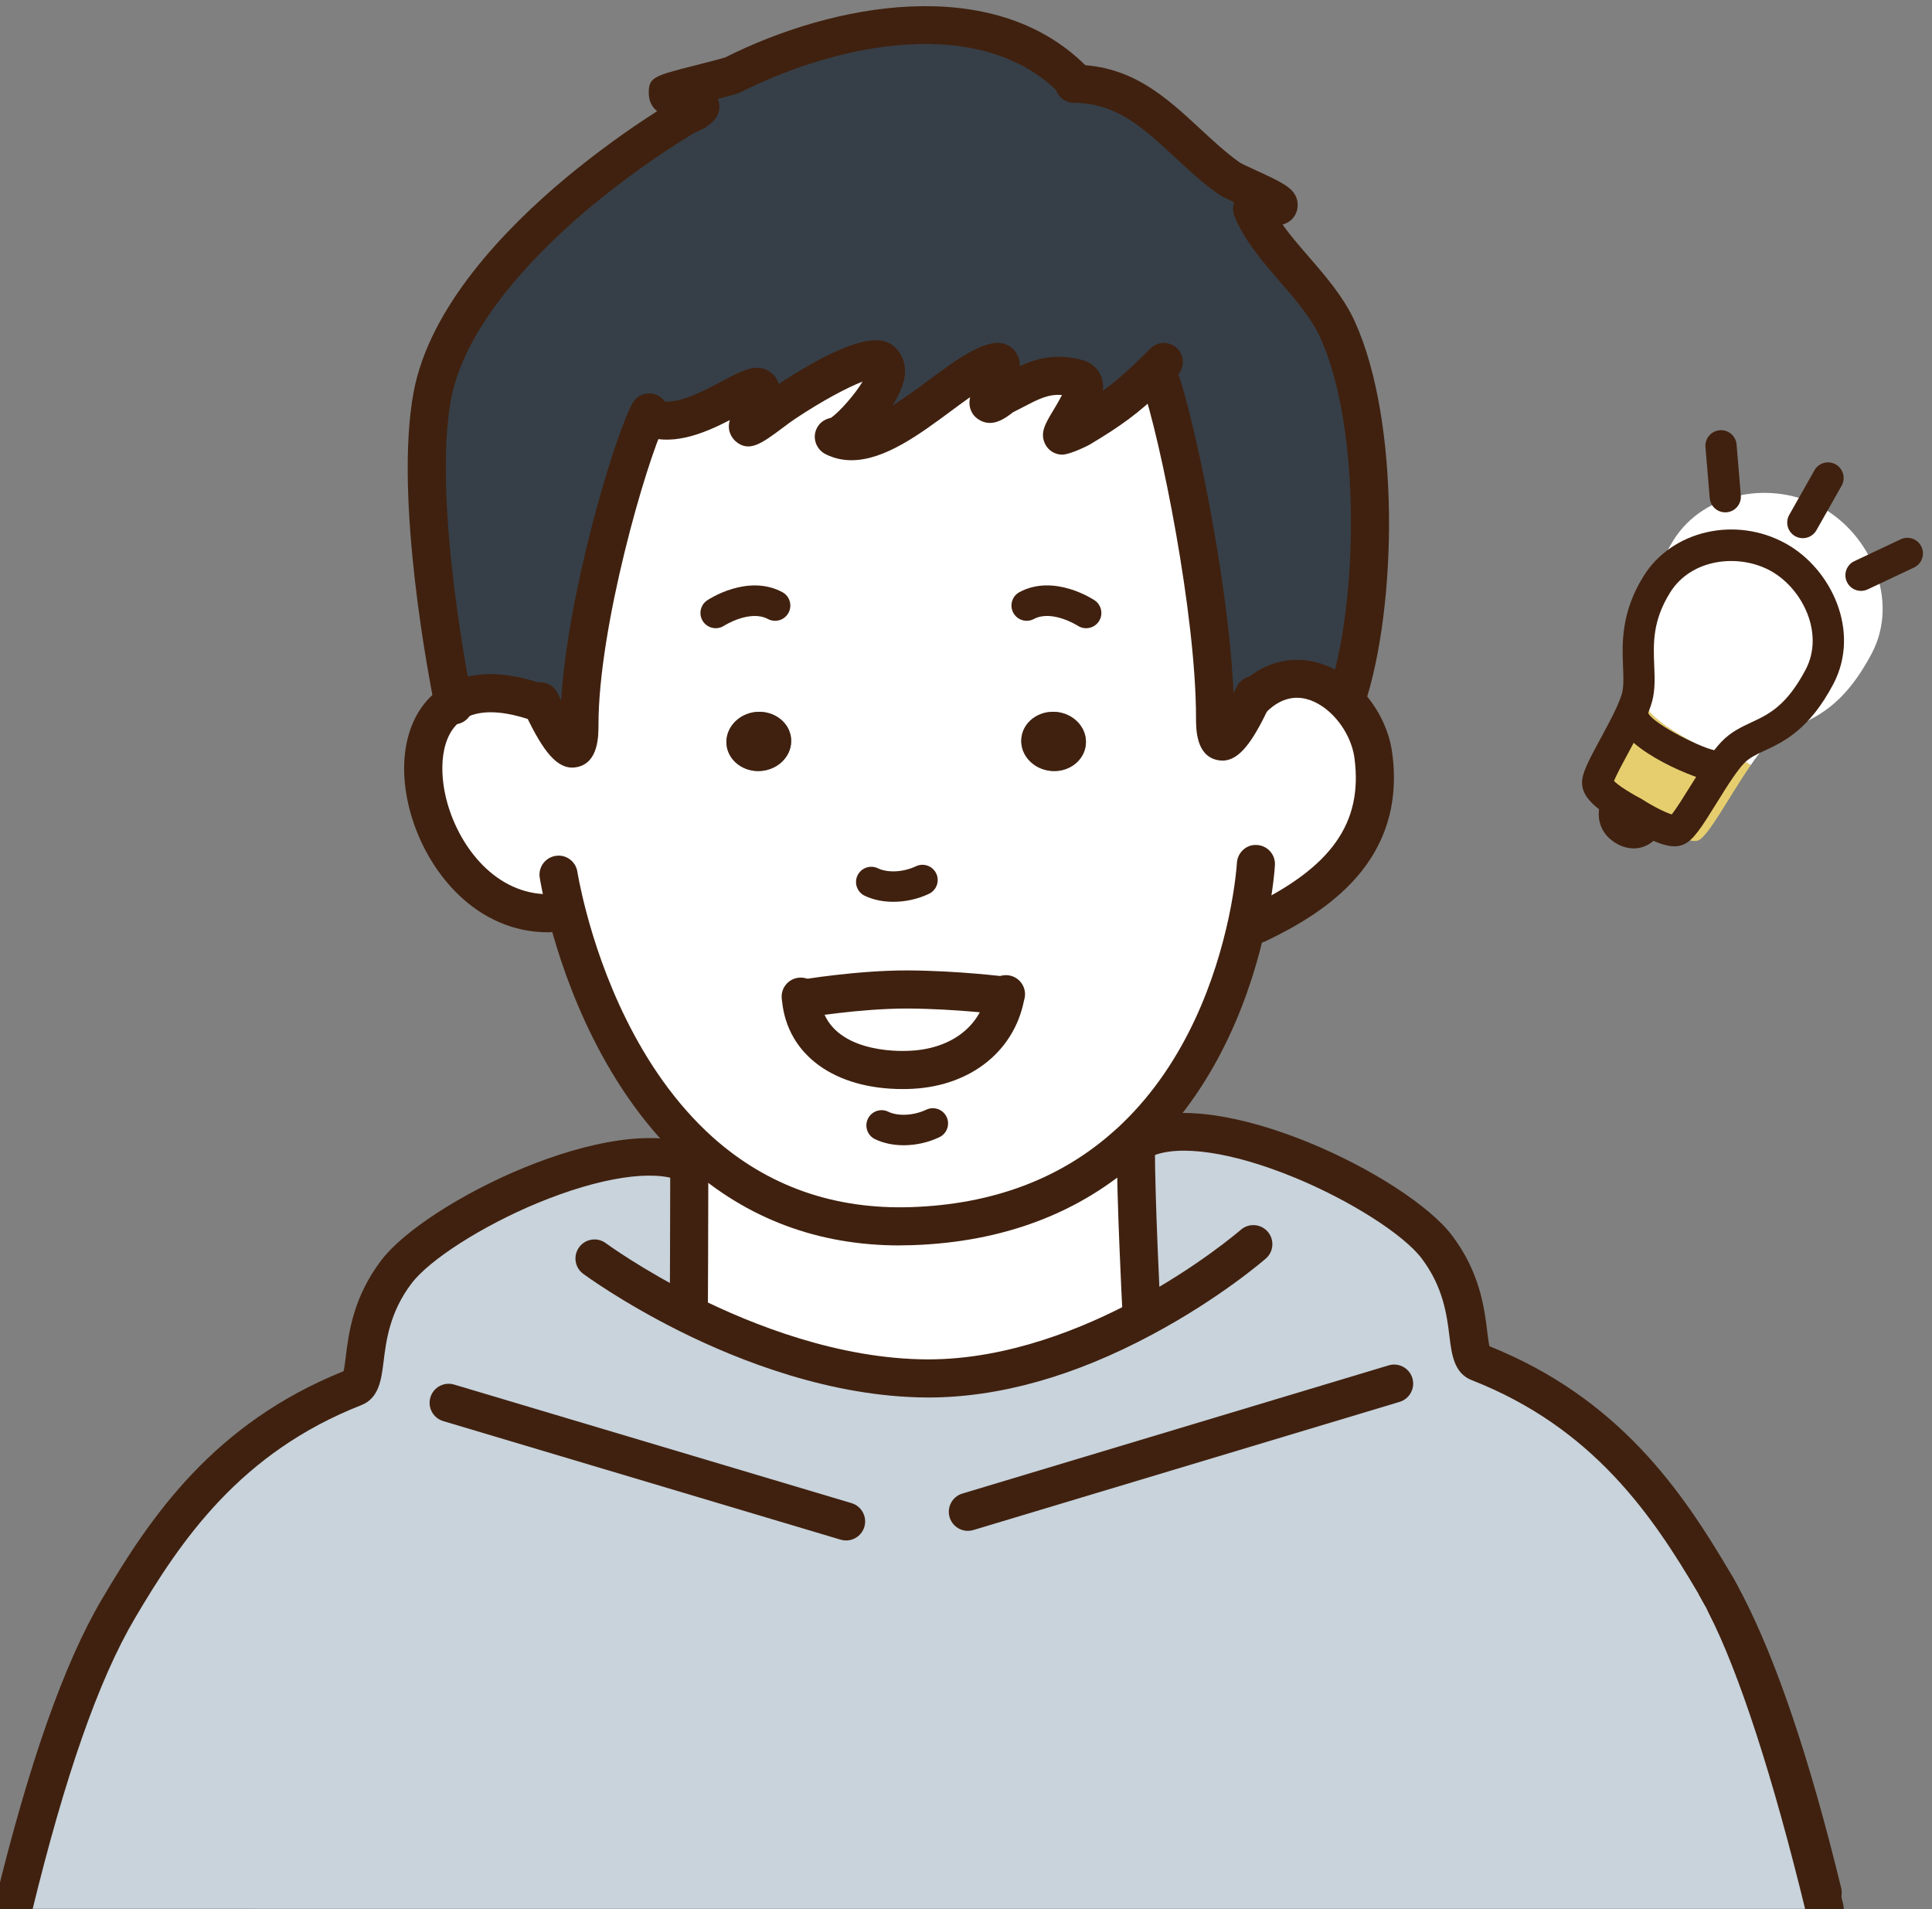 <?xml version="1.0" encoding="UTF-8"?>
<svg id="_文字" data-name="文字" xmlns="http://www.w3.org/2000/svg" version="1.1" viewBox="0 0 135.5 133.9">
  <rect x="0" y="0" width="135.5" height="133.9" fill="#808080" stroke="none"/>
  <defs>
    <style>
      .cls-1 {
        fill: #40210f;
      }

      .cls-1, .cls-2, .cls-3, .cls-4, .cls-5 {
        stroke-width: 0px;
      }

      .cls-2 {
        fill: #c8d3dc;
      }

      .cls-3 {
        fill: #e6ce6f;
      }

      .cls-4 {
        fill: #fff;
      }

      .cls-5 {
        fill: #363f48;
      }
    </style>
  </defs>
  <g>
    <path class="cls-4" d="M127.78,35.593c3.42,1.913,5.451,6.52,3.495,10.229-2.811,5.312-5.558,4.543-7.407,6.456-.331.342-.705.834-1.09,1.39l-.278-.192c-1.496-.086-6.734-2.64-7.129-4.115l-.342-.16c.278-.599.502-1.144.631-1.614.641-2.373-.919-5.472,1.689-9.673,2.148-3.474,6.99-4.243,10.432-2.319Z"/>
    <path class="cls-2" d="M48.226,92.135c4.382,2.191,10.485,4.5,16.792,4.532,5.654.021,11.052-2.052,15.178-4.265l-.15-.673s-.385-7.461-.385-11.447l-.577-.021c.192-.16.363-.331.545-.502l.534.139c5.173-2.384,17.743,3.762,20.607,7.546,2.95,3.901,1.699,7.621,2.939,8.102,8.754,3.431,13.051,9.577,16.546,15.52.139.246.278.492.417.748.118.203.235.428.342.652,2.458,4.842,4.895,12.901,6.958,21.388H.918c2.277-9.363,4.682-16.45,7.386-21.035,3.495-5.932,7.803-12.089,16.546-15.52,1.24-.481-.011-4.201,2.95-8.102,2.843-3.762,15.338-9.887,20.543-7.557,0,4.051-.032,10.314-.032,10.314l-.086.182Z"/>
    <path class="cls-3" d="M122.5,53.474l.278.192c-1.39,2.02-2.939,4.938-3.645,5.259-.46.214-1.561-.278-2.458-.748-.727-.385-1.315-.77-1.315-.77,0,0-.652-.331-1.368-.791-.812-.513-1.689-1.197-1.699-1.732-.021-.802,1.71-3.506,2.736-5.686l.342.16c.395,1.475,5.633,4.03,7.129,4.115Z"/>
    <path class="cls-4" d="M56.178,70.052c.321,3.345,3.399,5.077,7.439,4.981,3.613-.075,6.317-2.084,6.905-5.195l-.064-.011s-3.26-.417-6.766-.438c-3.495-.011-7.396.652-7.396.652l-.118.011ZM39.846,64.366l-1.39-.321c-7.685,0-11.426-11.8-6.659-14.75,1.24-.78,3.057-.962,5.537-.171l.566.064c1.005,2.138,2.736,5.269,2.736,1.635,0-7.129,3.42-18.833,4.767-21.655l.086.043c3.634,1.817,10.218-5.879,7.022.513-.428.855,1.678-.919,2.48-1.443.802-.534,5.932-3.88,6.915-2.897,1.122,1.133-2.17,4.703-3.1,5.163-.096.053-.406.053-.31.107,3.335,1.667,8.594-4.714,11.362-5.269,1.026-.203-.684,2.651-.524,2.897.15.214.93-.46,1.037-.524,1.86-.93,2.982-1.774,5.163-1.229,1.603.395-1.218,3.645-1.037,4.019.096,0,1.165-.46,1.24-.513,2.202-1.315,3.292-2.138,4.778-3.559l.812.011c1.368,3.987,3.891,16.482,3.891,23.846,0,3.538,1.646.663,2.651-1.464h.011l.075.043c2.18-2.084,4.671-1.454,6.381.214,1.058,1.037,1.806,2.458,1.988,3.891.78,5.996-3.046,9.352-8.145,11.789l-.705-.15c-.876,4.072-2.961,10.4-7.845,15.103-.182.171-.353.342-.545.502-3.517,3.174-8.39,5.505-15.146,5.729-6.413.214-11.223-2.02-14.814-5.216-5.579-4.992-8.198-12.324-9.278-16.407ZM76.155,52.202c.107-1.144-.823-2.159-2.074-2.277-1.251-.107-2.341.716-2.448,1.86s.823,2.159,2.074,2.277,2.341-.716,2.448-1.86ZM53.409,54.062c1.251-.118,2.18-1.133,2.074-2.277s-1.208-1.967-2.458-1.86c-1.24.118-2.17,1.133-2.074,2.277.107,1.144,1.208,1.977,2.458,1.86Z"/>
    <path class="cls-5" d="M45.404,29.169c-1.347,2.822-4.767,14.526-4.767,21.655,0,3.634-1.732.502-2.736-1.635l-.566-.064c-2.48-.791-4.297-.609-5.537.171-.331-1.625-2.811-14.387-1.475-21.548,1.005-5.376,5.879-10.624,10.207-14.237,2.362-1.956,4.927-3.794,7.535-5.366.16-.096,1.133-.428,1.037-.716-.235-.705-2.266-.096-2.266-.93,0-.086,4.211-1.08,4.543-1.24,6.841-3.431,17.679-5.857,23.846.31l.107.31c4.906,0,7.247,4.04,10.838,6.605.545.385,3.292,1.432,3.506,1.86.171.342-1.977-.011-1.86.31,1.186,2.95,4.575,5.334,5.996,8.465,2.971,6.552,2.897,19.058.62,25.909l-.096.096c-1.71-1.667-4.201-2.298-6.381-.214l-.075-.043h-.011c-1.005,2.127-2.651,5.002-2.651,1.464,0-7.364-2.522-19.859-3.891-23.846l-.812-.011c-1.486,1.422-2.576,2.245-4.778,3.559-.075.053-1.144.513-1.24.513-.182-.374,2.64-3.623,1.037-4.019-2.18-.545-3.303.299-5.163,1.229-.107.064-.887.738-1.037.524-.16-.246,1.55-3.1.524-2.897-2.768.556-8.027,6.937-11.362,5.269-.096-.053.214-.053.31-.107.93-.46,4.222-4.03,3.1-5.163-.983-.983-6.114,2.362-6.915,2.897-.802.524-2.907,2.298-2.48,1.443,3.196-6.392-3.388,1.304-7.022-.513l-.086-.043Z"/>
    <path class="cls-4" d="M48.343,81.639v-.513l.78-.353c3.591,3.196,8.401,5.43,14.814,5.216,6.755-.224,11.629-2.555,15.146-5.729l.577.021c0,3.987.385,11.447.385,11.447l.15.673c-4.126,2.213-9.523,4.286-15.178,4.265-6.306-.032-12.409-2.341-16.792-4.532l.086-.182s.032-6.263.032-10.314Z"/>
    <path class="cls-1" d="M74.081,49.926c1.251.118,2.18,1.133,2.074,2.277s-1.197,1.977-2.448,1.86-2.18-1.133-2.074-2.277,1.197-1.967,2.448-1.86Z"/>
    <path class="cls-4" d="M70.458,69.828l.064.011c-.588,3.11-3.292,5.12-6.905,5.195-4.04.096-7.119-1.635-7.439-4.981l.118-.011s3.901-.663,7.396-.652c3.506.021,6.766.438,6.766.438Z"/>
    <path class="cls-1" d="M55.483,51.786c.107,1.144-.823,2.159-2.074,2.277s-2.351-.716-2.458-1.86c-.096-1.144.834-2.159,2.074-2.277,1.251-.107,2.351.716,2.458,1.86Z"/>
  </g>
  <g>
    <path class="cls-1" d="M63.299,76.373c-4.759,0-8.053-2.38-8.446-6.132-.02-.119-.033-.234-.033-.349,0-.738.598-1.336,1.336-1.336.708,0,1.286.55,1.333,1.245.007.042.016.097.018.123.348,3.626,4.744,3.816,6.078,3.772,3.004-.062,5.157-1.636,5.624-4.107.01-.056.025-.112.042-.166.003-.011.005-.023.008-.034.183-.714.909-1.146,1.626-.962.701.18,1.129.883.973,1.584-.009.047-.022.097-.038.149-.733,3.686-3.933,6.12-8.176,6.209-.115.002-.231.004-.345.004Z"/>
    <path class="cls-1" d="M56.294,71.378c-.639,0-1.205-.46-1.316-1.113-.123-.728.366-1.417,1.093-1.541.163-.027,3.993-.671,7.538-.671h.087c3.55.022,6.795.432,6.931.449.732.094,1.249.763,1.156,1.495s-.76,1.249-1.494,1.157c-.032-.004-3.227-.407-6.605-.428h-.077c-3.311,0-7.049.627-7.087.634-.075.013-.151.019-.225.019Z"/>
    <path class="cls-1" d="M117.433,59.35c-.565,0-1.28-.25-2.3-.784-.53-.281-.972-.558-1.118-.652-.159-.083-.64-.34-1.163-.676-1.292-.815-1.879-1.531-1.895-2.317-.018-.671.412-1.497,1.309-3.152.364-.671.74-1.366,1.037-1.996.226-.487.375-.863.452-1.144.134-.496.107-1.132.077-1.87-.066-1.598-.156-3.789,1.432-6.346,1.996-3.226,6.488-4.249,10.012-2.278,3.167,1.771,5.247,6.151,3.298,9.848-1.695,3.204-3.494,4.043-4.808,4.655-.598.279-1.07.499-1.442.885-.204.21-.466.547-.781,1.001-.378.549-.77,1.182-1.145,1.787-1.084,1.746-1.634,2.598-2.288,2.895-.205.096-.426.145-.676.145ZM113.199,54.768c.121.121.363.331.828.623.537.346,1.028.596,1.033.599.035.018.071.038.103.06.015.01.452.294.989.578.57.299.907.429,1.093.486.324-.399.893-1.317,1.291-1.958.394-.635.807-1.299,1.203-1.876,0,0,.002-.003.003-.003.387-.559.717-.977,1.007-1.276.653-.677,1.384-1.017,2.091-1.347,1.203-.561,2.446-1.141,3.797-3.694,1.333-2.526-.211-5.672-2.431-6.914-2.204-1.232-5.576-.914-7.082,1.521-1.233,1.988-1.168,3.572-1.105,5.103.036.879.071,1.709-.152,2.533-.112.41-.296.884-.581,1.498-.325.692-.717,1.414-1.095,2.113-.356.656-.823,1.519-.991,1.954ZM113.093,54.644h0Z"/>
    <path class="cls-1" d="M120.416,54.838c-.021,0-.042,0-.063-.002-1.3-.074-6.305-2.197-6.837-4.182-.157-.584.19-1.185.774-1.34.57-.155,1.158.174,1.329.735.433.766,3.915,2.548,4.858,2.602.604.034,1.065.552,1.031,1.155-.033.582-.516,1.032-1.092,1.032ZM115.631,50.087s0,0,0,0c0,0,0,0,0,0ZM115.612,50.035"/>
    <path class="cls-1" d="M114.577,59.497c-.346,0-.759-.086-1.215-.347-1.481-.863-1.386-2.398-.961-3.22.278-.537.935-.749,1.475-.47.531.274.743.921.481,1.455-.099.223-.019.27.102.34.047.027.081.04.101.047-.007-.012.014-.038.026-.058.296-.511.954-.713,1.474-.434.52.279.736.899.476,1.428-.073.149-.482.903-1.36,1.171-.164.05-.366.089-.6.089Z"/>
    <path class="cls-1" d="M126.439,37.742c-.183,0-.368-.045-.538-.142-.526-.298-.711-.966-.414-1.492l1.769-3.126c.298-.529.966-.713,1.492-.414.526.298.711.966.414,1.492l-1.769,3.126c-.201.357-.572.556-.954.556Z"/>
    <path class="cls-1" d="M130.522,41.438c-.411,0-.804-.232-.991-.628-.258-.547-.024-1.199.523-1.457l3.249-1.533c.545-.258,1.199-.024,1.457.523.258.547.024,1.199-.523,1.457l-3.249,1.533c-.151.071-.31.104-.466.104Z"/>
    <path class="cls-1" d="M121,35.93c-.564,0-1.042-.432-1.09-1.004l-.298-3.573c-.05-.602.398-1.132,1-1.182.602-.05,1.132.398,1.182,1.001l.298,3.573c.05.602-.398,1.132-1,1.182-.031.003-.062.003-.092.003Z"/>
    <path class="cls-1" d="M63.094,87.339c-5.71,0-10.704-1.872-14.858-5.569-5.893-5.271-8.595-12.954-9.681-17.064-.504-1.893-.694-3.111-.702-3.162-.113-.729.387-1.41,1.115-1.523.734-.12,1.412.386,1.526,1.115.002.01.18,1.14.644,2.885,1.01,3.823,3.507,10.95,8.877,15.755,3.836,3.415,8.503,5.054,13.879,4.877,5.738-.191,10.548-2.003,14.294-5.386.164-.137.273-.243.385-.351l.139-.132c4.537-4.368,6.56-10.25,7.456-14.412.491-2.287.58-3.837.581-3.853.04-.736.682-1.322,1.405-1.261.736.039,1.302.667,1.262,1.403-.004.071-.097,1.76-.637,4.272-.975,4.527-3.193,10.939-8.225,15.784l-.135.128c-.158.15-.314.299-.484.439-4.186,3.781-9.567,5.824-15.954,6.036-.297.01-.594.016-.888.016Z"/>
    <path class="cls-1" d="M38.456,65.381c-5.031,0-8.471-4.179-9.649-8.322-1.1-3.866-.201-7.36,2.287-8.899,1.698-1.068,3.936-1.172,6.646-.308.703.223,1.091.976.867,1.678s-.978,1.093-1.679.866c-1.898-.604-3.426-.595-4.419.03-1.653,1.023-1.758,3.7-1.131,5.902.903,3.176,3.442,6.381,7.079,6.381.738,0,1.336.598,1.336,1.336s-.598,1.336-1.336,1.336Z"/>
    <path class="cls-1" d="M88.18,66.14c-.499,0-.977-.28-1.207-.76-.318-.666-.036-1.463.629-1.782,5.775-2.759,7.987-5.872,7.396-10.411-.14-1.105-.737-2.266-1.598-3.109-.703-.685-2.556-2.08-4.523-.202-.533.509-1.379.491-1.889-.043-.51-.533-.491-1.379.043-1.888,2.418-2.313,5.728-2.222,8.237.222,1.298,1.272,2.165,2.977,2.381,4.68.979,7.521-4.607,11.113-8.894,13.162-.186.089-.382.13-.575.13Z"/>
    <path class="cls-1" d="M62.656,63.242c-.725,0-1.422-.141-2.013-.425-.532-.256-.756-.895-.501-1.427.257-.53.897-.755,1.426-.5.695.335,1.791.276,2.67-.141.535-.252,1.171-.025,1.424.507.253.533.026,1.171-.507,1.424-.787.374-1.661.562-2.499.562Z"/>
    <path class="cls-1" d="M63.38,80.314c-.726,0-1.425-.142-2.015-.429-.531-.258-.753-.897-.495-1.428.258-.531.897-.755,1.428-.495.689.332,1.785.275,2.667-.143.534-.252,1.171-.026,1.424.507s.026,1.171-.507,1.424c-.789.375-1.664.564-2.501.564Z"/>
    <path class="cls-1" d="M40.131,53.83c-1.264,0-2.239-1.52-3.439-4.074-.314-.667-.027-1.463.641-1.777.669-.316,1.464-.027,1.778.641.086.182.167.351.245.509.444-7.336,3.497-17.716,4.843-20.537.05-.113.113-.227.177-.338.37-.64,1.187-.859,1.825-.488.639.368.858,1.186.489,1.825-.021.037-.044.073-.065.121-1.352,2.834-4.651,14.276-4.651,21.111,0,.789,0,2.637-1.47,2.964-.127.028-.251.043-.372.043Z"/>
    <path class="cls-1" d="M85.732,53.339c-.124,0-.25-.015-.38-.044-1.47-.329-1.47-2.175-1.47-2.963,0-7.22-2.477-19.504-3.818-23.412-.24-.697.132-1.457.83-1.697.699-.238,1.458.134,1.697.831,1.29,3.758,3.592,14.972,3.923,22.55.048-.098.097-.2.147-.307.017-.035.035-.071.055-.104.002-.003.003-.006.004-.009.312-.649,1.099-.968,1.758-.675.66.29.984,1.02.716,1.688-.011.028-.052.12-.065.146-.038.114-.09.218-.153.311-1.11,2.316-2.036,3.687-3.244,3.687Z"/>
    <path class="cls-1" d="M80.044,93.065c-.707,0-1.296-.554-1.333-1.267-.016-.306-.386-7.541-.386-11.516,0-.738.598-1.336,1.336-1.336s1.336.598,1.336,1.336c0,3.907.379,11.304.383,11.378.038.737-.529,1.365-1.266,1.403-.023.001-.047.002-.07.002Z"/>
    <path class="cls-1" d="M49.647,91.96l-2.672-.015s.032-6.26.032-10.307v-.513c0-.738.598-1.336,1.336-1.336s1.336.598,1.336,1.336v.513c0,4.054-.032,10.322-.032,10.322Z"/>
    <path class="cls-1" d="M76.175,44.057c-.204,0-.409-.057-.591-.178h0c-.018-.011-1.802-1.143-3.075-.47-.52.28-1.169.079-1.446-.443-.277-.521-.079-1.168.443-1.445,2.429-1.294,5.151.501,5.265.579.491.329.621.993.292,1.483-.206.307-.544.473-.888.473Z"/>
    <path class="cls-1" d="M50.196,44.055c-.346,0-.686-.167-.891-.476-.326-.491-.196-1.15.293-1.478.114-.078,2.835-1.873,5.265-.579.521.277.719.924.443,1.445-.277.522-.925.722-1.446.443-1.272-.672-3.057.458-3.075.47-.182.119-.387.176-.589.176Z"/>
    <path class="cls-1" d="M127.832,134.055c-.602,0-1.148-.409-1.297-1.02-2.124-8.715-4.442-15.614-6.706-19.953-.341-.654-.088-1.461.567-1.803.654-.337,1.461-.088,1.803.567,2.396,4.592,4.728,11.508,6.932,20.557.175.717-.265,1.439-.982,1.615-.106.025-.212.038-.317.038Z"/>
    <path class="cls-1" d="M120.673,113.148c-.474,0-.933-.253-1.175-.698-.123-.228-.246-.446-.369-.664l1.126-.722,1.164-.656-1.164.656,1.201-.59c.13.231.259.46.39.7.352.649.112,1.46-.537,1.812-.202.11-.421.162-.636.162Z"/>
    <path class="cls-1" d="M127.971,135.188c-.602,0-1.149-.409-1.297-1.021-2.319-9.542-4.688-16.839-6.851-21.099-.106-.221-.206-.412-.306-.586-.157-.297-.284-.523-.411-.739-3.229-5.49-7.385-11.624-15.883-14.954-1.248-.484-1.411-1.807-1.568-3.087-.178-1.449-.422-3.434-1.95-5.454-1.27-1.677-5.006-4.057-8.882-5.656-4.399-1.815-8.175-2.369-10.101-1.482-.672.306-1.463.015-1.772-.654-.309-.671-.016-1.464.654-1.773,5.858-2.693,19.105,3.824,22.232,7.954,1.961,2.594,2.268,5.09,2.471,6.741.042.34.096.781.154,1.029,9.114,3.664,13.524,10.164,16.946,15.981.149.252.299.519.45.808.106.18.241.437.363.694,2.834,5.582,5.4,14.856,7.05,21.648.174.717-.266,1.439-.983,1.614-.106.025-.212.038-.317.038ZM104.193,94.3s.003.001.005.001c-.002,0-.003-.001-.005-.001Z"/>
    <path class="cls-1" d="M.92,135.188c-.104,0-.211-.013-.317-.038-.717-.174-1.157-.897-.983-1.614,2.401-9.875,4.865-16.874,7.533-21.399,3.427-5.816,7.844-12.318,16.945-15.979.059-.248.113-.687.155-1.026.205-1.652.514-4.15,2.483-6.745,3.09-4.089,16.275-10.601,22.153-7.968.663.324.985,1.143.662,1.807-.312.639-1.021.939-1.669.667-.058-.023-.123-.052-.17-.077-1.858-.827-5.633-.263-10.014,1.551-3.857,1.597-7.571,3.966-8.832,5.634-1.535,2.024-1.781,4.009-1.96,5.459-.158,1.277-.321,2.597-1.572,3.082-8.483,3.33-12.644,9.464-15.878,14.952-2.533,4.295-4.901,11.057-7.238,20.672-.149.612-.695,1.021-1.297,1.021ZM24.362,96.053s-.003.002-.005.002c.002,0,.003-.001.005-.002Z"/>
    <path class="cls-1" d="M65.104,98.003h-.091c-6.712-.034-13.158-2.56-17.384-4.673-4.033-2.018-6.62-3.922-6.728-4.001-.593-.439-.718-1.276-.279-1.868.438-.593,1.273-.718,1.868-.28.025.018,2.522,1.853,6.334,3.759,3.972,1.985,10.006,4.36,16.201,4.391h.078c5.622,0,10.964-2.231,14.461-4.106,4.457-2.382,7.43-4.956,7.459-4.981.556-.486,1.4-.428,1.885.128.485.555.428,1.399-.127,1.884-.129.113-3.215,2.791-7.955,5.324-5.472,2.934-10.761,4.423-15.721,4.423Z"/>
    <path class="cls-1" d="M59.722,32.275c-.619,0-1.229-.129-1.822-.426-.528-.264-.838-.862-.737-1.444.047-.275.253-.915,1.124-1.107.595-.419,1.682-1.649,2.21-2.537-1.047.399-2.805,1.327-4.764,2.632-.211.139-.502.357-.81.588-1.477,1.104-2.369,1.77-3.307.986-.128-.108-.688-.637-.432-1.504-1.819.936-4.241,1.968-6.291.944-.66-.33-.927-1.133-.598-1.792.33-.661,1.131-.93,1.793-.598,1.1.551,3.178-.556,4.554-1.288,1.467-.78,2.627-1.396,3.57-.477.207.201.341.426.415.67,6.468-4.239,7.695-3.011,8.225-2.481.297.301.762.958.581,2.037-.104.624-.421,1.306-.84,1.968.871-.548,1.759-1.206,2.534-1.78,1.684-1.246,3.137-2.323,4.469-2.591.615-.123,1.202.076,1.57.529.264.325.364.686.36,1.072,1.205-.553,2.495-.902,4.332-.444.636.157,1.118.557,1.354,1.126.14.337.177.687.142,1.043.791-.572,1.451-1.14,2.237-1.891.342-.321.696-.675,1.091-1.07.522-.522,1.367-.522,1.889,0s.522,1.367,0,1.889c-.417.418-.79.79-1.142,1.12-1.577,1.51-2.749,2.384-5.007,3.733-.007.009-1.345.701-1.925.701-.511,0-.978-.292-1.201-.752-.375-.772.017-1.424.561-2.327.151-.251.429-.713.623-1.103-.962-.075-1.641.282-2.78.875-.21.11-.426.222-.654.337-.58.45-1.166.834-1.847.728-.36-.055-.75-.295-.959-.594-.264-.404-.293-.784-.201-1.196-.437.307-.889.642-1.321.961-2.221,1.645-4.675,3.462-6.996,3.462ZM75.213,27.825s.001.001.002.001c-.001,0-.002-.001-.002-.001Z"/>
    <path class="cls-1" d="M94.432,50.364c-.139,0-.281-.022-.421-.068-.7-.233-1.079-.99-.847-1.69,2.1-6.32,2.309-18.59-.569-24.935-.621-1.367-1.743-2.665-2.828-3.919-1.232-1.424-2.506-2.895-3.191-4.599-.121-.3-.124-.657-.022-.971-.556-.259-.912-.435-1.155-.606-1.121-.801-2.101-1.711-3.05-2.591-2.18-2.023-4.063-3.77-7.017-3.77-.738,0-1.336-.598-1.336-1.336s.598-1.336,1.336-1.336c4.002,0,6.459,2.28,8.835,4.483.887.824,1.804,1.674,2.78,2.37.136.089.719.356,1.145.551,1.806.828,2.466,1.173,2.779,1.797.209.418.186.979-.062,1.375-.219.35-.518.532-.857.627.521.738,1.168,1.485,1.836,2.257,1.21,1.399,2.461,2.844,3.24,4.563,3.173,6.994,2.971,19.962.671,26.883-.186.561-.708.914-1.268.914ZM88.707,15.242h.01-.01Z"/>
    <path class="cls-1" d="M31.827,50.8c-.639,0-1.203-.459-1.315-1.11l-.025-.133c-.298-1.463-2.879-14.547-1.479-22.056,1.119-5.989,6.418-11.472,10.666-15.017,2.08-1.722,4.232-3.294,6.416-4.688-.392-.309-.59-.742-.59-1.298,0-1.082.37-1.176,3.248-1.911.759-.193,1.906-.486,2.123-.564,7.537-3.786,18.763-5.933,25.298.6.522.522.522,1.367,0,1.889s-1.367.522-1.889,0c-5.53-5.526-15.47-3.488-22.302-.061-.208.101-.498.191-1.632.484.008.022.016.046.024.069.461,1.383-1.065,2.05-1.567,2.269l-.112.049c-2.447,1.478-4.928,3.244-7.308,5.216-3.198,2.668-8.722,7.969-9.747,13.452-1.33,7.13,1.356,20.472,1.471,21.036l.041.215c.122.726-.368,1.415-1.094,1.539-.076.013-.151.019-.225.019Z"/>
    <path class="cls-1" d="M67.881,107.355c-.575,0-1.105-.373-1.279-.951-.212-.707.188-1.452.895-1.665l29.895-8.989c.709-.213,1.451.188,1.664.895.212.707-.188,1.452-.895,1.665l-29.895,8.989c-.128.039-.258.056-.385.056Z"/>
    <path class="cls-1" d="M59.342,108.029c-.126,0-.255-.018-.383-.055l-27.875-8.316c-.707-.212-1.109-.956-.898-1.663.21-.707.954-1.109,1.662-.899l27.875,8.316c.707.212,1.109.956.898,1.663-.173.579-.704.954-1.28.954Z"/>
  </g>
</svg>